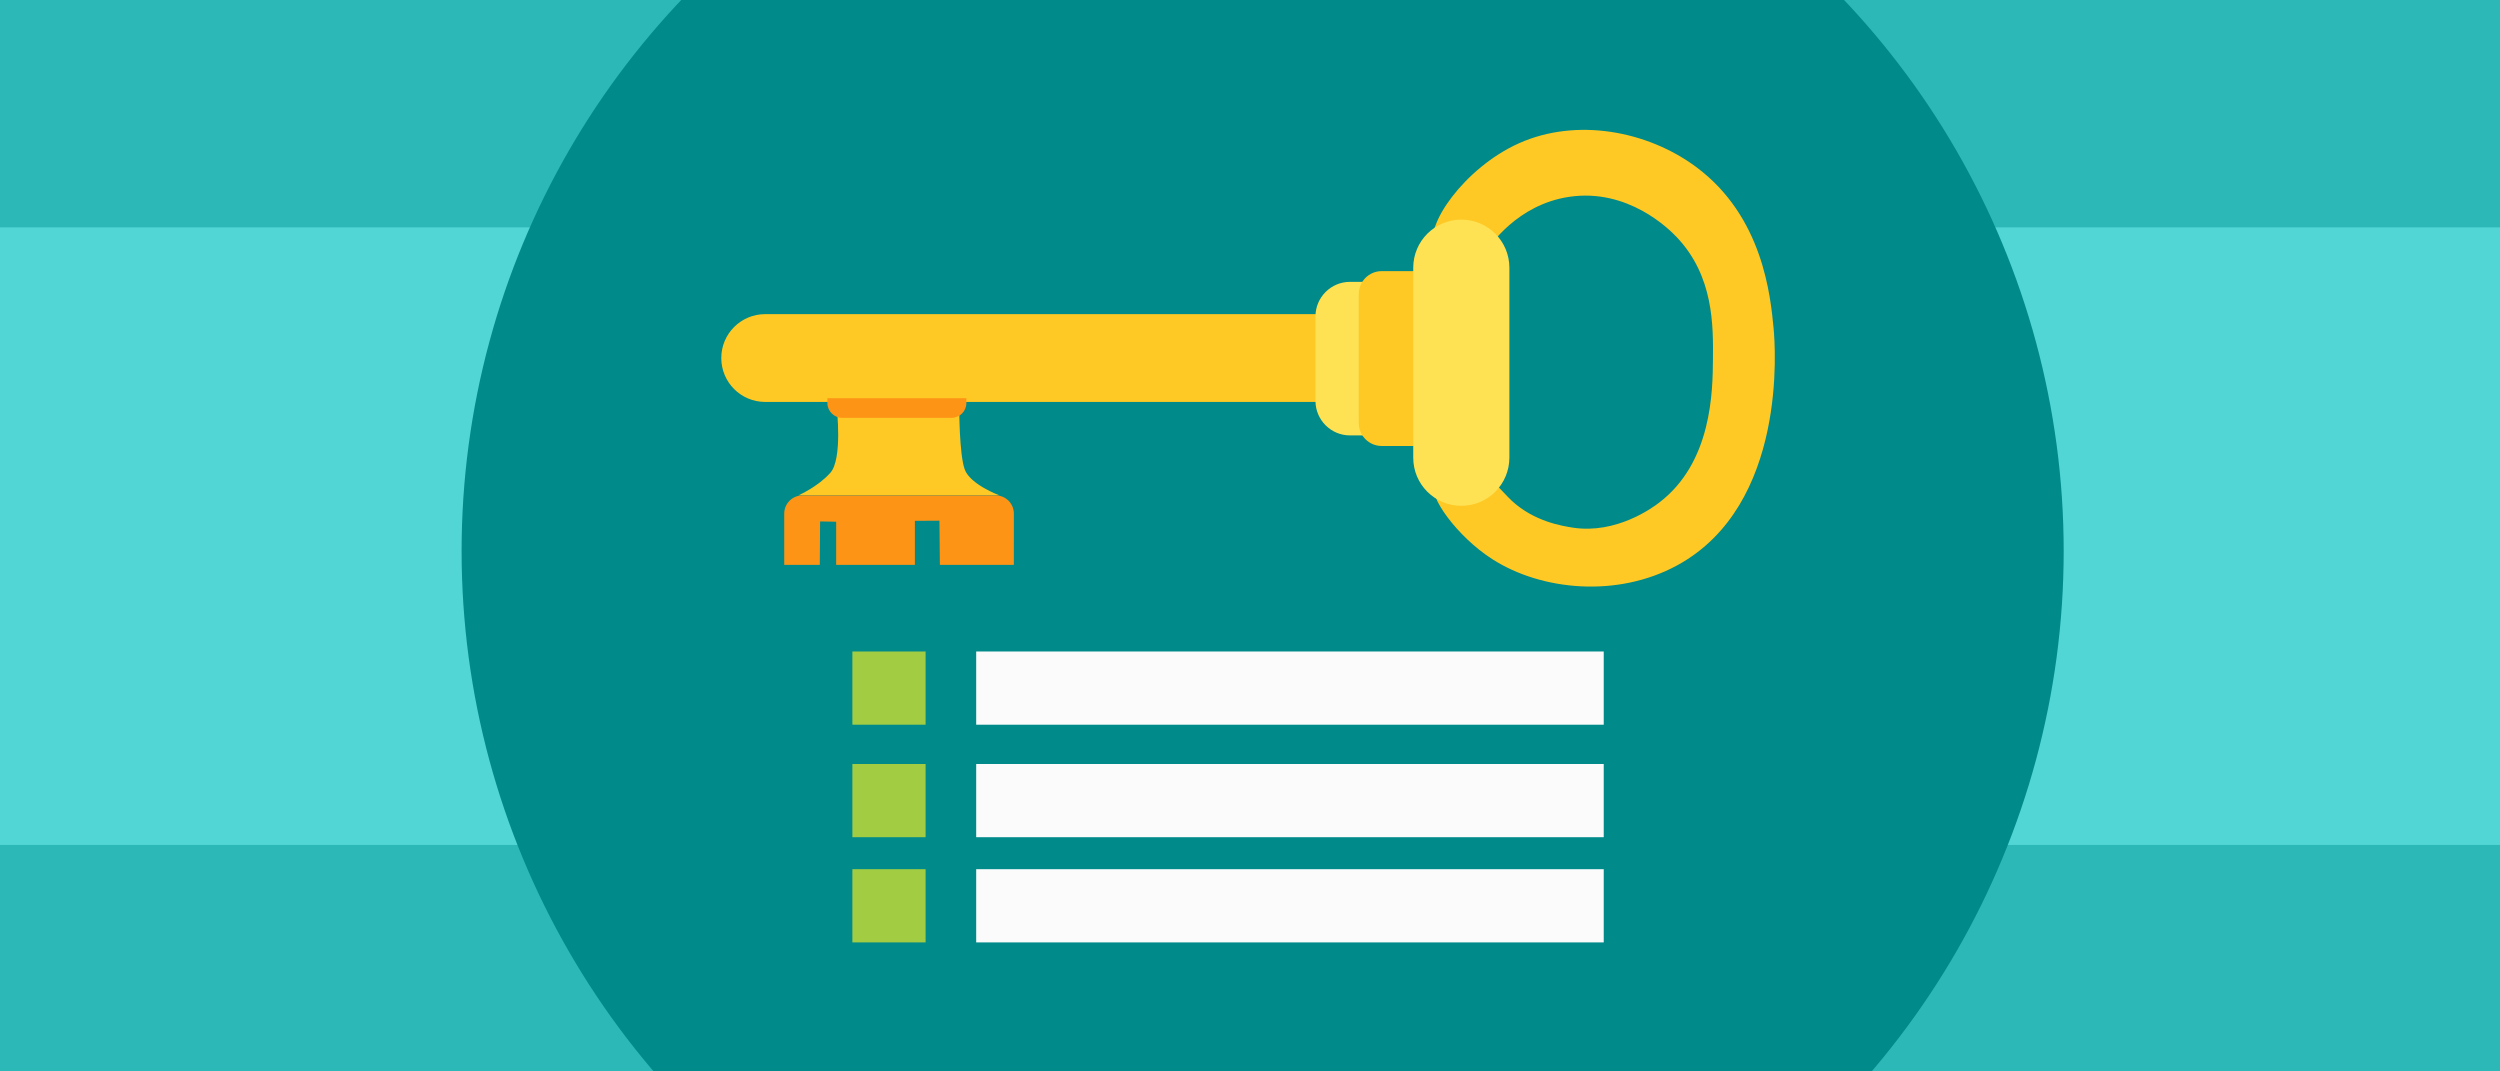 <?xml version="1.0" encoding="utf-8"?>
<!-- Generator: Adobe Illustrator 23.0.3, SVG Export Plug-In . SVG Version: 6.00 Build 0)  -->
<svg version="1.1" id="Layer_1" xmlns="http://www.w3.org/2000/svg" xmlns:xlink="http://www.w3.org/1999/xlink" x="0px" y="0px"
	 viewBox="0 0 1680 720" style="enable-background:new 0 0 1680 720;" xml:space="preserve">
<style type="text/css">
	.st0{fill:#2DB8B8;}
	.st1{fill:#51D5D5;}
	.st2{fill:#008A8A;}
	.st3{fill:#FEC924;}
	.st4{fill:#FEE254;}
	.st5{fill:#FE9416;}
	.st6{fill:#A2CD43;}
	.st7{fill:#FBFBFB;}
</style>
<rect x="-2.9" y="-1.8" class="st0" width="1683.3" height="724.2"/>
<rect x="-2.9" y="152.8" class="st1" width="1683.3" height="415"/>
<circle class="st2" cx="848.5" cy="370.3" r="538.3"/>
<g>
	<g>
		<path class="st3" d="M964,166.2c-7.4-13.8,19.9-53.4,56.7-69.9c38.6-17.3,86.2-8.5,119.1,15.9c45,33.4,50,86.8,52.1,108.9
			c1,11.1,9.5,118.3-64.8,158.8c-40.2,21.9-91.1,17.1-124.2-4.1c-23.8-15.2-43.8-43.2-38.8-50.7c1.7-2.6,7.2-3.8,13.3-5.2
			c1.2-0.3,8.2-1.8,13.8-1.2c11.1,1.1,16.9,10.5,24.7,17.8c15.2,14.1,34.2,17,41.2,18.1c28.9,4.4,53.3-13.3,57.8-16.8
			c35.7-27.1,36-75.3,36.2-96.2c0.2-22.5,0.6-56-24.3-82.2c-5-5.3-32.8-33.1-72.5-27.1c-34.8,5.3-53.1,32.7-56.1,37.2
			c-2.2,1.9-6.2,4.7-11.7,5.5C977.2,176.4,966.9,171.7,964,166.2z"/>
		<path class="st3" d="M913.1,270.1H514.2c-16.3,0-29.5-13.2-29.5-29.5v0c0-16.3,13.2-29.5,29.5-29.5h398.9V270.1z"/>
		<path class="st3" d="M562.3,274.2c0,0,4,34.2-4.3,43.5c-8.2,9.3-21.3,15.1-21.3,15.1h134.7c0,0-19.4-7.2-23.1-17.3
			s-3.7-41.4-3.7-41.4H562.3z"/>
		<path class="st4" d="M920.4,292.6h-13.2c-12.8,0-23.2-10.4-23.2-23.2v-56.8c0-12.8,10.4-23.2,23.2-23.2h13.2
			c0.2,0,0.3,0.2,0.3,0.3v102.5C920.7,292.4,920.6,292.6,920.4,292.6z"/>
		<path class="st5" d="M681.3,379.6h-49.7l-0.3-29.7l-16.5,0.1l0,29.6h-52.9l0-29l-10.8-0.2l-0.2,29.2h-23.9v-34.5
			c0-6.7,5.5-12.2,12.2-12.2h129.9c6.7,0,12.2,5.5,12.2,12.2V379.6z"/>
		<path class="st5" d="M639.4,280.8h-73.4c-5.5,0-10-4.5-10-10v-3.2h93.4v3.2C649.4,276.3,645,280.8,639.4,280.8z"/>
		<path class="st3" d="M954.9,299.7h-26.4c-8.5,0-15.4-6.9-15.4-15.4v-86.7c0-8.5,6.9-15.4,15.4-15.4h26.4V299.7z"/>
		<path class="st4" d="M982,339.9L982,339.9c-17.9,0-32.3-14.5-32.3-32.3V179.9c0-17.9,14.5-32.3,32.3-32.3h0
			c17.9,0,32.3,14.5,32.3,32.3v127.6C1014.3,325.4,999.9,339.9,982,339.9z"/>
	</g>
	<g>
		<rect x="572.8" y="437.8" class="st6" width="49.2" height="49.2"/>
		<rect x="656" y="437.8" class="st7" width="421.7" height="49.2"/>
		<rect x="572.8" y="513.4" class="st6" width="49.2" height="49.2"/>
		<rect x="656" y="513.4" class="st7" width="421.7" height="49.2"/>
		<rect x="572.8" y="584.1" class="st6" width="49.2" height="49.2"/>
		<rect x="656" y="584.1" class="st7" width="421.7" height="49.2"/>
	</g>
</g>
</svg>
